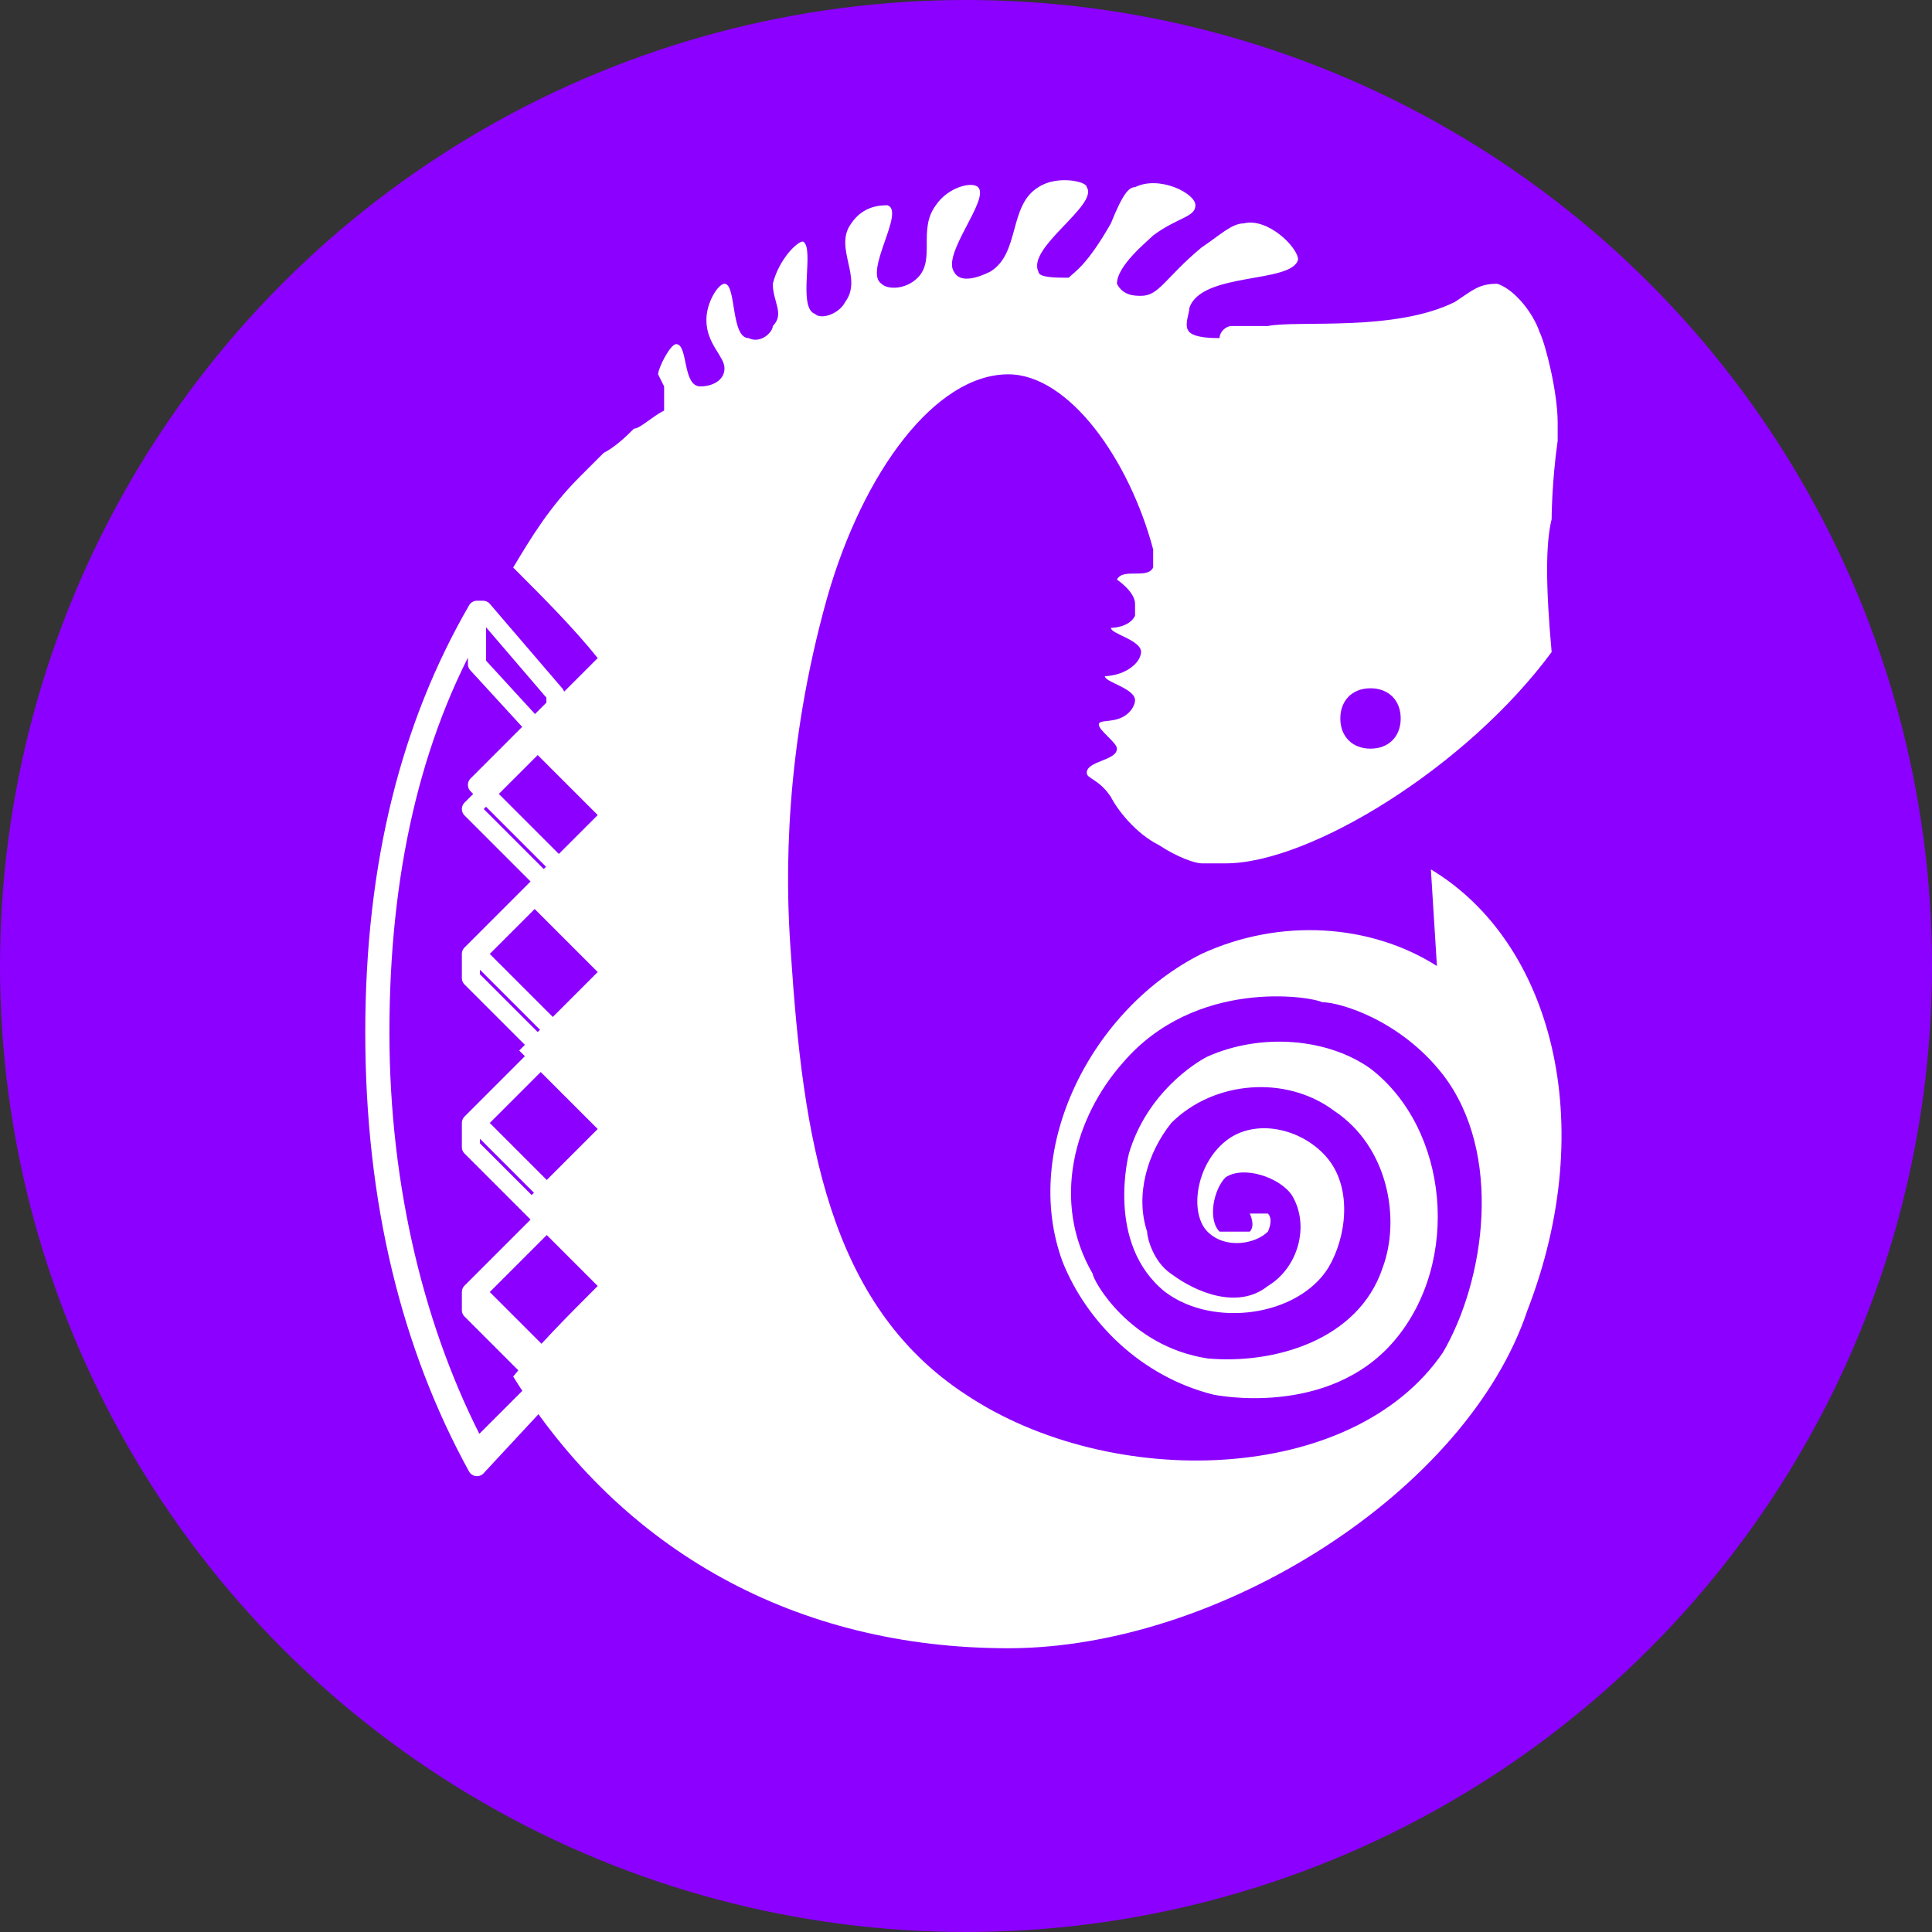 <?xml version="1.0" encoding="UTF-8"?>
<svg id="Calque_8" xmlns="http://www.w3.org/2000/svg" version="1.1" viewBox="0 0 32 32">
  <rect x="0" y="0" width="32" height="32" fill="#333333" stroke="none"/>
  <!-- Generator: Adobe Illustrator 29.5.0, SVG Export Plug-In . SVG Version: 2.1.0 Build 137)  -->
  <defs>
    <style>
      .st0 {
        fill: none;
        stroke: #fff;
        stroke-linecap: round;
        stroke-linejoin: round;
        stroke-width: .3px;
      }

      .st1 {
        fill: #fff;
      }

      .st2 {
        fill: #8c00ff;
      }
    </style>
  </defs>
  <circle class="st2" cx="16" cy="16" r="16"/>
  <g id="Cameleon">
    <path class="st1" d="M23.8,16c-1.1-.7-2.6-.8-3.9-.2-1.8.9-3,3.2-2.3,5.1.4,1,1.3,1.9,2.5,2.2,0,0,1.9.4,3-.9,1.1-1.3.9-3.5-.4-4.5-.7-.5-1.8-.6-2.7-.2-.2.1-1,.6-1.3,1.6,0,0-.4,1.5.6,2.3.8.6,2.2.4,2.7-.4.3-.5.4-1.3,0-1.8-.4-.5-1.2-.7-1.7-.3-.5.4-.6,1.2-.3,1.5.3.3.8.2,1,0,0,0,.1-.2,0-.3,0,0-.2,0-.3,0,0,0,.1.2,0,.3,0,0-.3,0-.5,0-.2-.2-.1-.7.1-.9.3-.2.9,0,1.1.3.3.5.1,1.2-.4,1.5-.5.4-1.2.1-1.6-.2-.3-.2-.4-.6-.4-.7-.2-.6,0-1.3.4-1.8.7-.7,1.9-.8,2.7-.2.9.6,1.1,1.8.8,2.6-.4,1.2-1.8,1.6-2.9,1.5-1.3-.2-1.9-1.3-1.9-1.4-.7-1.2-.3-2.6.5-3.5,1.2-1.4,3.1-1.1,3.3-1,.3,0,1.3.3,2,1.2,1,1.3.7,3.4,0,4.6-1.5,2.2-5.5,2.3-7.9.7-2.3-1.5-2.7-4.3-2.9-7.3-.1-1.3-.1-3.4.6-5.9.6-2.1,1.8-3.7,3-3.7,1,0,2,1.4,2.4,2.9,0,0,0,.2,0,.3-.1.2-.5,0-.6.2,0,0,.3.2.3.4,0,0,0,.1,0,.2-.1.2-.4.2-.4.2,0,.1.5.2.5.4,0,0,0,.1-.1.2-.2.2-.5.2-.5.2,0,.1.5.2.5.4,0,0,0,.1-.1.2-.2.2-.5.1-.5.2,0,.1.3.3.3.4,0,.2-.5.2-.5.4,0,.1.2.1.4.4,0,0,0,0,0,0,.1.2.4.6.8.8.3.2.6.3.7.3.1,0,.2,0,.4,0,1.4,0,4-1.6,5.4-3.5t0,0c-.1-1.1-.1-1.8,0-2.2,0,0,0-.6.1-1.3,0-.2,0-.3,0-.3,0-.5-.2-1.3-.3-1.5-.1-.3-.4-.7-.7-.8-.3,0-.4.1-.7.3-1,.5-2.6.3-3.1.4-.2,0-.4,0-.4,0,0,0,0,0-.1,0,0,0,0,0-.1,0-.1,0-.2.1-.2.2-.1,0-.4,0-.5-.1-.1-.1,0-.3,0-.4.2-.6,1.7-.4,1.8-.8,0-.2-.5-.7-.9-.6-.2,0-.4.2-.7.4-.6.5-.7.8-1,.8-.1,0-.3,0-.4-.2,0-.3.5-.7.6-.8.4-.3.7-.3.7-.5,0-.2-.6-.5-1-.3-.1,0-.2.1-.4.6-.4.7-.6.8-.7.9-.2,0-.5,0-.5-.1-.2-.4,1-1.1.8-1.4,0-.1-.5-.2-.8,0-.5.3-.3,1.1-.8,1.4-.2.1-.5.2-.6,0-.2-.3.6-1.2.4-1.4-.1-.1-.5,0-.7.3-.3.4,0,.9-.3,1.2-.2.2-.5.2-.6.1-.3-.2.4-1.2.1-1.3-.1,0-.4,0-.6.3-.3.4.2.9-.1,1.3-.1.2-.4.3-.5.2-.3-.1,0-1.1-.2-1.2-.1,0-.4.3-.5.7,0,.3.2.5,0,.7,0,.1-.2.3-.4.2-.3,0-.2-.9-.4-.9-.1,0-.3.3-.3.6,0,.4.3.6.3.8,0,.2-.2.3-.4.3-.3,0-.2-.7-.4-.7-.1,0-.3.4-.3.5,0,0,0,0,.1.2,0,0,0,0,0,.1,0,0,0,.2,0,.3,0,0,0,0,0,0,0,0,0,0,0,0-.2.1-.4.3-.5.3-.1.1-.3.3-.5.4,0,0,0,0,0,0-.1.1-.3.3-.4.4-.5.5-.8,1-1.1,1.5.5.5,1,1,1.4,1.5,0,0,0,0,0,0,0,0,0,0,0,0l-1.3,1.3,1.3,1.3s0,0,0,0c0,0,0,0,0,0l-1.3,1.3,1.3,1.3s0,0,0,0c0,0,0,0,0,0l-1.3,1.3,1.3,1.3s0,0,0,0,0,0,0,0l-1.3,1.3,1.3,1.3s0,0,0,0c0,0,0,0,0,0-.5.5-1,1-1.4,1.5,1.8,2.9,4.7,4.5,8.2,4.5s7.6-2.6,8.6-5.6h0c1.2-3.1.4-6.1-1.6-7.3ZM22.7,12.4c-.3,0-.5-.2-.5-.5s.2-.5.5-.5.5.2.5.5-.2.5-.5.5Z"/>
    <path class="st0" d="M7.9,24.3s0,0,0,0c0,0,0,0,0,0-1.1-2-1.7-4.4-1.7-7.2s.6-5.1,1.7-7c0,0,0,0,0,0,0,0,0,0,.1,0h0c0,0,1.2,1.4,1.2,1.4,0,0,0,.1,0,.2l-1.3,1.3s0,0,0,0c0,0,0,0,0,0,0,0,0,0,0,0,0,0,0,0,0,0,0,0,0,0,0,0,0,0,0,0,0,0,0,0,0,0,0,0h0s1.3,1.3,1.3,1.3c0,0,0,.1,0,.2l-1.3,1.3s0,0,0,0c0,0,0,0,0,0,0,0,0,0,0,0l1.3,1.3s0,.1,0,.2l-1.3,1.3s0,0,0,0c0,0,0,0,0,0l1.3,1.3s0,.1,0,.2l-1.3,1.3s0,0,0,0c0,0,0,0,0,0,0,0,0,0,0,0l1.3,1.3s0,.1,0,.2l-1.3,1.4s0,0,0,0ZM7.9,10.3c-1.1,1.9-1.6,4.2-1.6,6.8s.6,5,1.6,6.9l1.1-1.1-1.2-1.2s0,0,0,0c0-.1,0-.3,0-.3,0,0,0,0,0,0,0,0,0,0,0,0l1.2-1.2-1.2-1.2c0,0,0-.3,0-.4,0,0,0,0,0,0l1.2-1.2-1.2-1.2s0,0,0,0c0-.1,0-.3,0-.4l1.2-1.2-1.2-1.2s0,0,0,0c0,0,0,0,0,0,0,0,0,0,0,0,0,0,0,0,0,0,0,0,0,0,0,0,0,0,0,0,0,0,0,0,0,0,0,0,0,0,0,0,0,0,0,0,0,0,0,0,0,0,0,0,0,0l1.2-1.2-1.1-1.2Z"/>
  </g>
</svg>